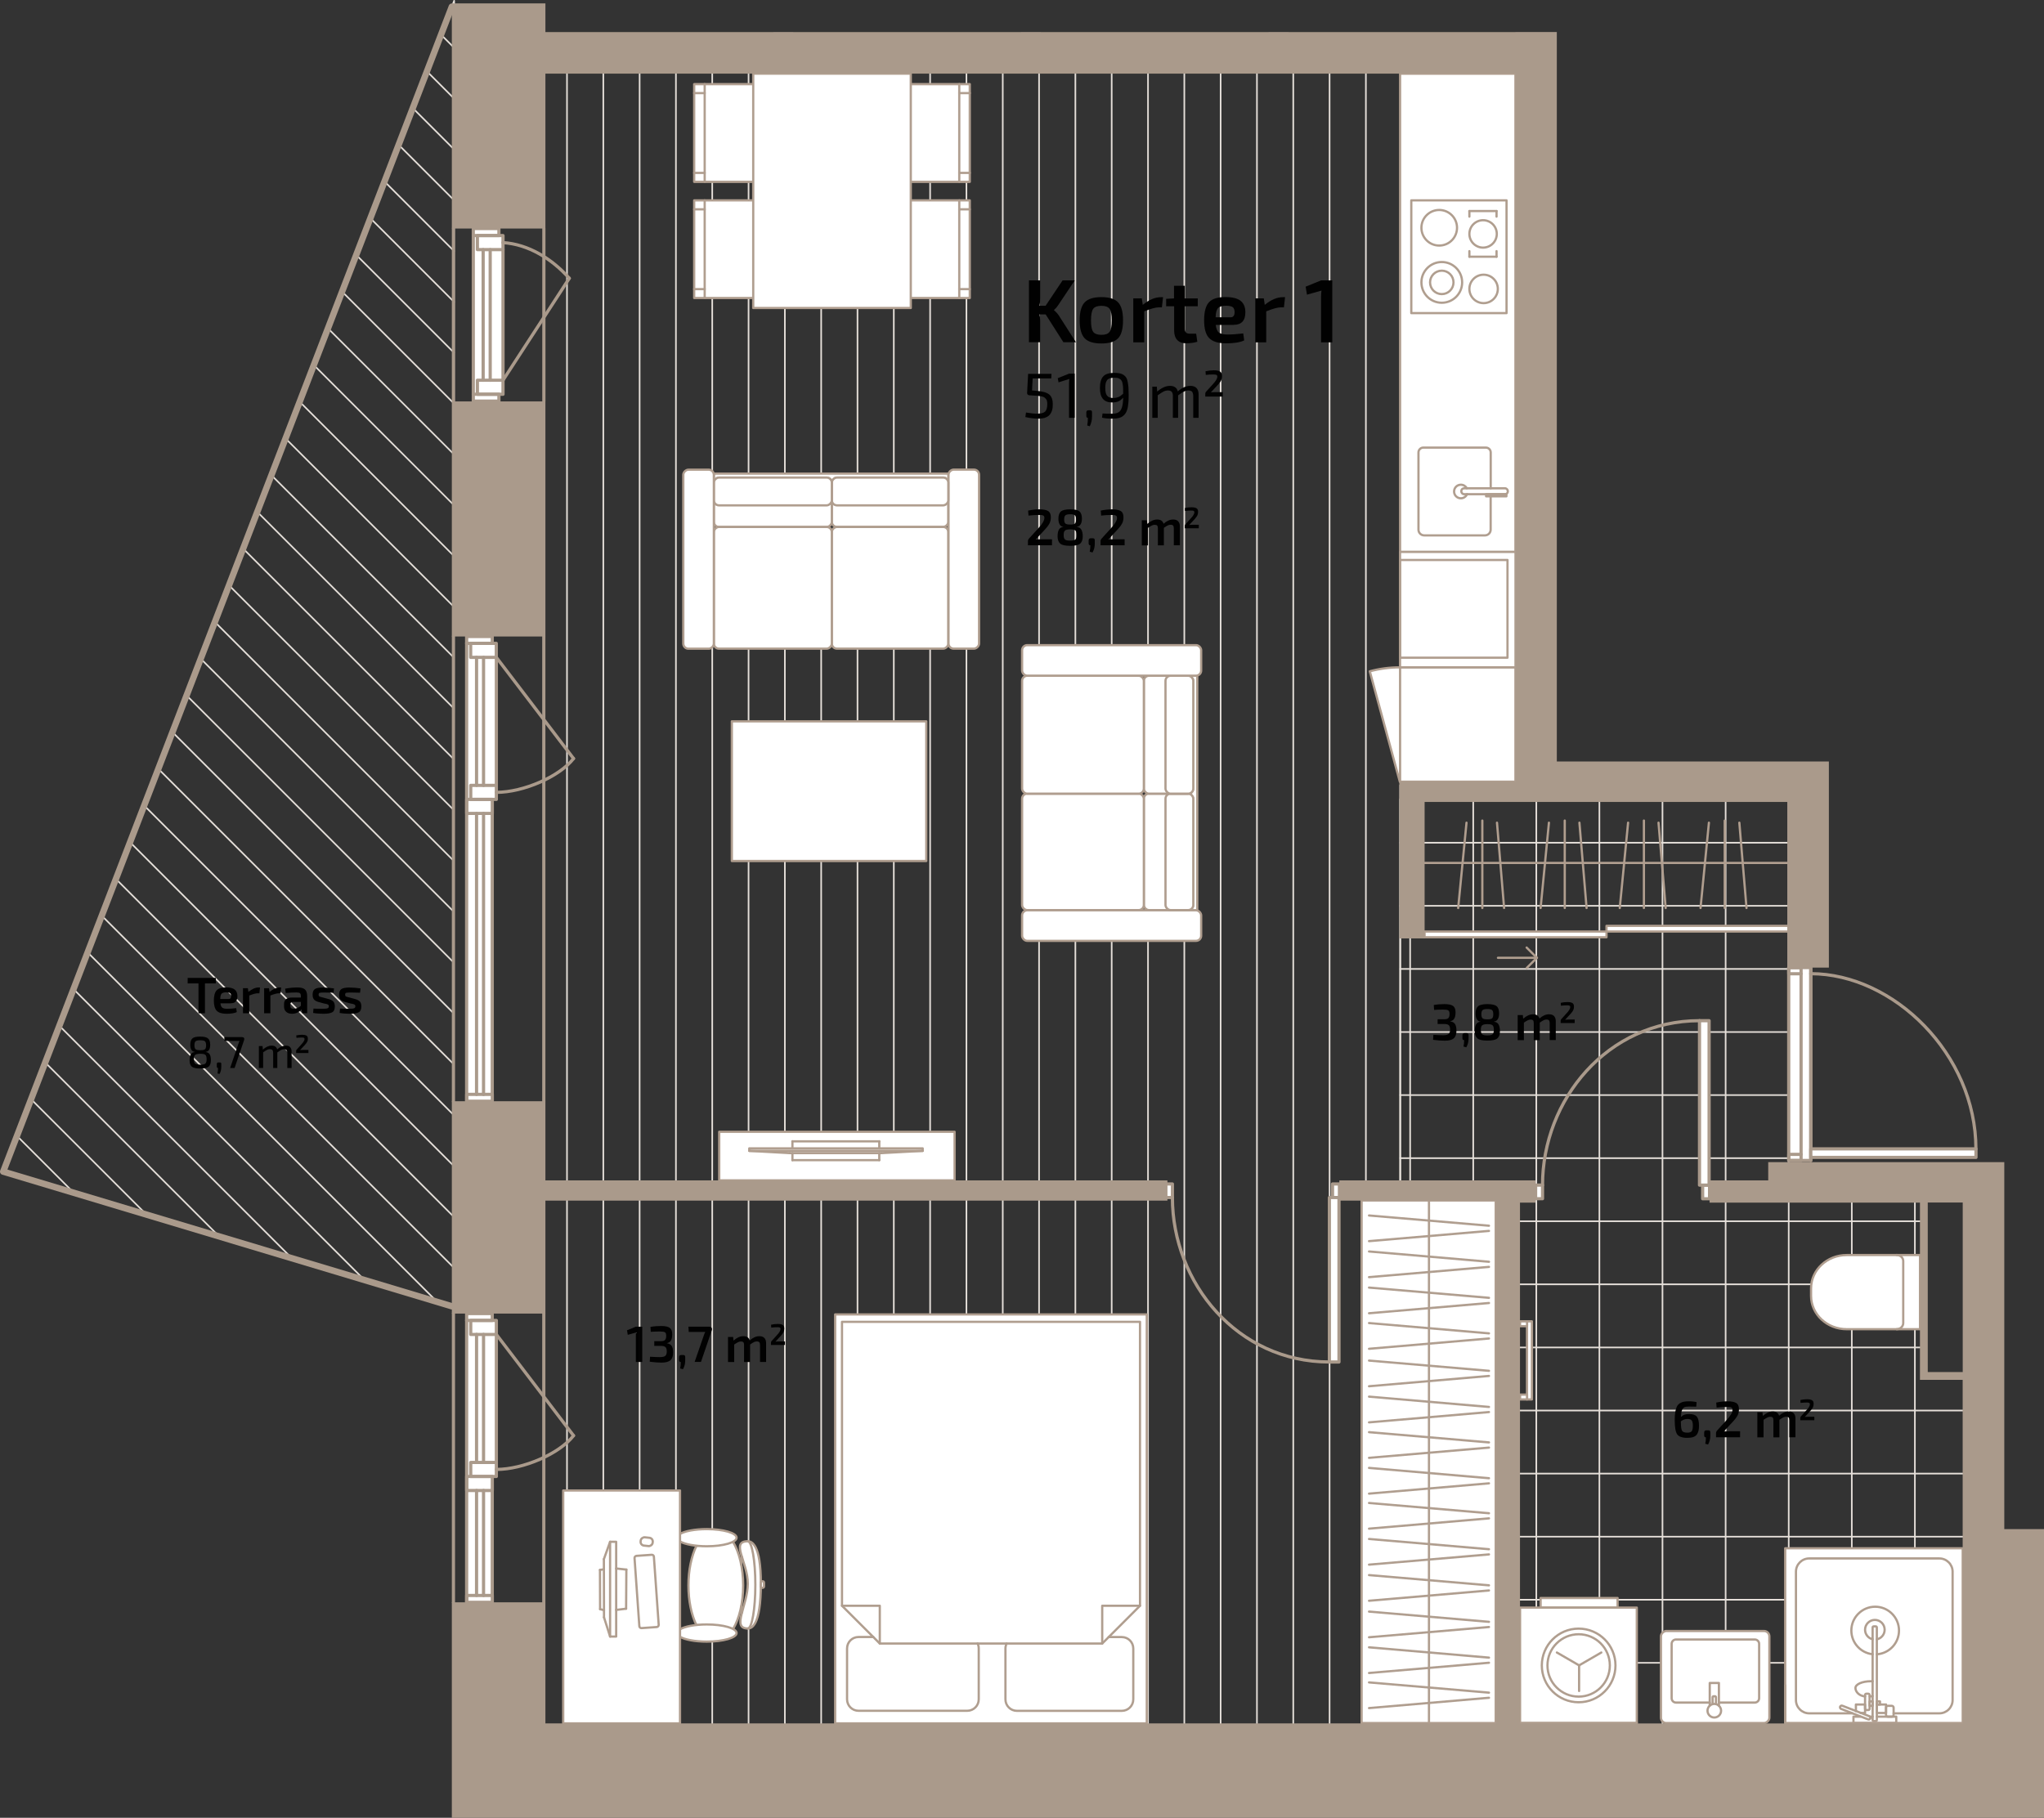 <?xml version="1.0" encoding="UTF-8"?>
<svg id="Layer_2" data-name="Layer 2" xmlns="http://www.w3.org/2000/svg" viewBox="0 0 319.15 283.88">
  <rect x="0" y="0" width="319.15" height="283.88" fill="#333333" stroke="none"/>
  <defs>
    <style>
      .cls-1, .cls-2, .cls-3, .cls-4, .cls-5 {
        fill: none;
      }

      .cls-1, .cls-3, .cls-6, .cls-4, .cls-5, .cls-7 {
        stroke-linecap: round;
        stroke-linejoin: round;
      }

      .cls-1, .cls-6, .cls-5 {
        stroke: #aa9a8b;
      }

      .cls-2, .cls-8, .cls-9, .cls-10, .cls-11 {
        stroke-width: 0px;
      }

      .cls-3, .cls-7 {
        stroke: #b09e8f;
        stroke-width: .35px;
      }

      .cls-6, .cls-5 {
        stroke-width: .5px;
      }

      .cls-6, .cls-10, .cls-7 {
        fill: #fff;
      }

      .cls-4 {
        stroke: #e5dfd9;
        stroke-width: .25px;
      }

      .cls-8 {
        opacity: .99;
      }

      .cls-8, .cls-11 {
        fill: #010101;
      }

      .cls-12 {
        opacity: .99;
      }

      .cls-9 {
        fill: #aa9a8b;
      }
    </style>
  </defs>
  <g id="_1_1" data-name="1_1">
    <g id="_Layer_" data-name="&amp;lt;Layer&amp;gt;">
      <g>
        <polygon class="cls-4" points="70.91 .12 70.91 7.46 70.9 15.4 70.9 23.33 70.89 31.26 70.89 47.15 70.88 55.07 70.88 70.95 70.87 78.89 70.87 86.82 70.86 94.75 70.86 110.64 70.85 118.56 70.85 126.5 70.84 134.43 70.84 150.31 70.83 158.24 70.83 166.18 70.82 174.11 70.82 189.99 70.81 197.92 70.81 204.07 68.25 203.3 56.91 199.91 45.56 196.49 34.22 193.09 22.87 189.68 11.53 186.28 .5 182.97 2.65 177.41 4.85 171.66 7.06 165.93 11.48 154.47 13.68 148.73 18.1 137.27 20.31 131.54 22.51 125.8 24.72 120.07 26.93 114.34 29.14 108.61 31.34 102.88 33.55 97.15 35.76 91.41 37.97 85.68 40.17 79.94 42.38 74.21 44.59 68.48 46.8 62.75 49 57.01 51.21 51.28 53.42 45.55 55.62 39.81 57.83 34.08 60.04 28.35 62.25 22.62 64.45 16.89 66.66 11.16 68.87 5.42 70.91 .12"/>
        <line class="cls-4" x1="11.53" y1="186.28" x2="2.65" y2="177.4"/>
        <line class="cls-4" x1="22.87" y1="189.68" x2="4.85" y2="171.66"/>
        <line class="cls-4" x1="34.22" y1="193.09" x2="7.06" y2="165.93"/>
        <line class="cls-4" x1="45.56" y1="196.49" x2="9.27" y2="160.2"/>
        <line class="cls-4" x1="56.91" y1="199.9" x2="11.48" y2="154.47"/>
        <line class="cls-4" x1="68.25" y1="203.3" x2="13.68" y2="148.73"/>
        <line class="cls-4" x1="70.81" y1="197.92" x2="15.89" y2="143"/>
        <line class="cls-4" x1="70.82" y1="189.99" x2="18.1" y2="137.27"/>
        <line class="cls-4" x1="70.82" y1="182.05" x2="20.31" y2="131.54"/>
        <line class="cls-4" x1="70.82" y1="174.11" x2="22.51" y2="125.8"/>
        <line class="cls-4" x1="70.83" y1="166.18" x2="24.72" y2="120.07"/>
        <line class="cls-4" x1="70.83" y1="158.24" x2="26.93" y2="114.34"/>
        <line class="cls-4" x1="70.84" y1="150.31" x2="29.14" y2="108.61"/>
        <line class="cls-4" x1="70.84" y1="142.37" x2="31.34" y2="102.87"/>
        <line class="cls-4" x1="70.84" y1="134.43" x2="33.55" y2="97.14"/>
        <line class="cls-4" x1="70.85" y1="126.5" x2="35.76" y2="91.41"/>
        <line class="cls-4" x1="70.85" y1="118.56" x2="37.97" y2="85.68"/>
        <line class="cls-4" x1="70.86" y1="110.63" x2="40.17" y2="79.94"/>
        <line class="cls-4" x1="70.86" y1="102.69" x2="42.38" y2="74.21"/>
        <line class="cls-4" x1="70.86" y1="94.75" x2="44.59" y2="68.48"/>
        <line class="cls-4" x1="70.87" y1="86.82" x2="46.8" y2="62.75"/>
        <line class="cls-4" x1="70.87" y1="78.88" x2="49" y2="57.01"/>
        <line class="cls-4" x1="70.88" y1="70.95" x2="51.21" y2="51.28"/>
        <line class="cls-4" x1="70.88" y1="63.01" x2="53.42" y2="45.55"/>
        <line class="cls-4" x1="70.88" y1="55.07" x2="55.62" y2="39.81"/>
        <line class="cls-4" x1="70.89" y1="47.14" x2="57.83" y2="34.08"/>
        <line class="cls-4" x1="70.89" y1="39.2" x2="60.04" y2="28.35"/>
        <line class="cls-4" x1="70.89" y1="31.26" x2="62.25" y2="22.62"/>
        <line class="cls-4" x1="70.9" y1="23.33" x2="64.45" y2="16.88"/>
        <line class="cls-4" x1="70.9" y1="15.39" x2="66.66" y2="11.15"/>
        <line class="cls-4" x1="70.91" y1="7.46" x2="68.87" y2="5.42"/>
      </g>
    </g>
    <g id="_Layer_-2" data-name="&amp;lt;Layer&amp;gt;">
      <g>
        <polygon class="cls-4" points="300.39 187.02 300.39 214.87 307.02 214.87 307.02 269.96 236.68 269.96 236.68 185.27 218.63 185.27 218.63 124.81 279.3 124.81 279.3 187.02 300.39 187.02"/>
        <line class="cls-4" x1="220.18" y1="124.81" x2="220.18" y2="185.27"/>
        <line class="cls-4" x1="230.03" y1="124.81" x2="230.03" y2="185.27"/>
        <line class="cls-4" x1="239.88" y1="124.81" x2="239.88" y2="269.96"/>
        <line class="cls-4" x1="249.73" y1="124.81" x2="249.73" y2="269.96"/>
        <line class="cls-4" x1="259.58" y1="124.81" x2="259.58" y2="269.96"/>
        <line class="cls-4" x1="269.44" y1="124.81" x2="269.44" y2="269.96"/>
        <polyline class="cls-4" points="279.29 124.81 279.29 131.61 279.29 141.46 279.29 151.32 279.29 161.17 279.29 171.02 279.29 180.87 279.29 269.96"/>
        <line class="cls-4" x1="289.14" y1="187.02" x2="289.14" y2="269.96"/>
        <line class="cls-4" x1="298.99" y1="187.02" x2="298.99" y2="269.96"/>
        <line class="cls-4" x1="279.3" y1="131.61" x2="218.63" y2="131.61"/>
        <line class="cls-4" x1="279.3" y1="141.46" x2="218.63" y2="141.46"/>
        <line class="cls-4" x1="279.3" y1="151.32" x2="218.63" y2="151.32"/>
        <line class="cls-4" x1="279.3" y1="161.17" x2="218.63" y2="161.17"/>
        <line class="cls-4" x1="279.3" y1="171.02" x2="218.63" y2="171.02"/>
        <line class="cls-4" x1="279.3" y1="180.87" x2="218.63" y2="180.87"/>
        <line class="cls-4" x1="300.39" y1="190.72" x2="236.68" y2="190.72"/>
        <line class="cls-4" x1="300.39" y1="200.57" x2="236.68" y2="200.57"/>
        <line class="cls-4" x1="300.39" y1="210.43" x2="236.68" y2="210.43"/>
        <line class="cls-4" x1="307.02" y1="220.28" x2="236.68" y2="220.28"/>
        <line class="cls-4" x1="307.02" y1="230.13" x2="236.68" y2="230.13"/>
        <line class="cls-4" x1="307.02" y1="239.98" x2="236.68" y2="239.98"/>
        <line class="cls-4" x1="307.02" y1="249.83" x2="236.68" y2="249.83"/>
        <line class="cls-4" x1="307.02" y1="259.68" x2="236.68" y2="259.68"/>
        <line class="cls-4" x1="307.02" y1="269.53" x2="236.68" y2="269.53"/>
      </g>
    </g>
    <g id="_Layer_-3" data-name="&amp;lt;Layer&amp;gt;">
      <g>
        <polygon class="cls-4" points="218.97 88.95 218.97 108.22 237.04 108.22 237.04 122.62 218.63 122.62 218.63 187.02 234.02 187.02 234.02 269.96 84.92 269.96 84.92 11.14 237.04 11.14 237.04 88.95 218.97 88.95"/>
        <line class="cls-4" x1="88.53" y1="269.96" x2="88.53" y2="11.13"/>
        <line class="cls-4" x1="94.2" y1="269.96" x2="94.2" y2="11.13"/>
        <line class="cls-4" x1="99.87" y1="269.96" x2="99.87" y2="11.13"/>
        <line class="cls-4" x1="105.54" y1="269.96" x2="105.54" y2="11.13"/>
        <line class="cls-4" x1="111.21" y1="269.96" x2="111.21" y2="11.13"/>
        <line class="cls-4" x1="116.88" y1="269.96" x2="116.88" y2="11.13"/>
        <line class="cls-4" x1="122.55" y1="269.96" x2="122.55" y2="11.13"/>
        <line class="cls-4" x1="128.22" y1="269.96" x2="128.22" y2="11.13"/>
        <line class="cls-4" x1="133.89" y1="269.96" x2="133.89" y2="11.13"/>
        <line class="cls-4" x1="139.56" y1="269.96" x2="139.56" y2="11.13"/>
        <line class="cls-4" x1="145.23" y1="269.96" x2="145.23" y2="11.13"/>
        <line class="cls-4" x1="150.9" y1="269.96" x2="150.9" y2="11.13"/>
        <line class="cls-4" x1="156.57" y1="269.96" x2="156.57" y2="11.13"/>
        <line class="cls-4" x1="162.24" y1="269.96" x2="162.24" y2="11.13"/>
        <line class="cls-4" x1="167.91" y1="269.96" x2="167.91" y2="11.13"/>
        <line class="cls-4" x1="173.58" y1="269.96" x2="173.58" y2="11.13"/>
        <line class="cls-4" x1="179.25" y1="269.96" x2="179.25" y2="11.13"/>
        <line class="cls-4" x1="184.92" y1="269.96" x2="184.92" y2="11.13"/>
        <line class="cls-4" x1="190.59" y1="269.96" x2="190.59" y2="11.13"/>
        <line class="cls-4" x1="196.26" y1="269.96" x2="196.26" y2="11.13"/>
        <line class="cls-4" x1="201.93" y1="269.96" x2="201.93" y2="11.13"/>
        <line class="cls-4" x1="207.6" y1="269.96" x2="207.6" y2="11.13"/>
        <line class="cls-4" x1="213.27" y1="269.96" x2="213.27" y2="11.13"/>
        <line class="cls-4" x1="218.94" y1="269.96" x2="218.94" y2="187.02"/>
        <line class="cls-4" x1="218.94" y1="122.62" x2="218.94" y2="11.13"/>
        <line class="cls-4" x1="224.61" y1="122.62" x2="224.61" y2="108.22"/>
        <line class="cls-4" x1="224.61" y1="269.96" x2="224.61" y2="187.02"/>
        <line class="cls-4" x1="224.61" y1="88.95" x2="224.61" y2="11.13"/>
        <line class="cls-4" x1="230.28" y1="122.62" x2="230.28" y2="108.22"/>
        <line class="cls-4" x1="230.28" y1="269.96" x2="230.28" y2="187.02"/>
        <line class="cls-4" x1="230.28" y1="88.95" x2="230.28" y2="11.13"/>
        <line class="cls-4" x1="235.95" y1="122.62" x2="235.95" y2="108.22"/>
        <line class="cls-4" x1="235.95" y1="88.95" x2="235.95" y2="11.13"/>
      </g>
    </g>
    <g id="_Layer_-4" data-name="&amp;lt;Layer&amp;gt;">
      <g>
        <rect class="cls-7" x="212.61" y="187.48" width="20.94" height="81.61" transform="translate(446.15 456.57) rotate(180)"/>
        <line class="cls-3" x1="232.49" y1="226.07" x2="213.76" y2="227.67"/>
        <line class="cls-3" x1="232.49" y1="225.26" x2="213.76" y2="223.66"/>
        <line class="cls-3" x1="232.49" y1="220.52" x2="213.76" y2="222.13"/>
        <line class="cls-3" x1="232.49" y1="219.72" x2="213.76" y2="218.11"/>
        <line class="cls-3" x1="232.49" y1="214.88" x2="213.76" y2="216.49"/>
        <line class="cls-3" x1="232.49" y1="214.08" x2="213.76" y2="212.48"/>
        <line class="cls-3" x1="232.49" y1="231.65" x2="213.76" y2="233.26"/>
        <line class="cls-3" x1="232.49" y1="230.85" x2="213.76" y2="229.24"/>
        <line class="cls-3" x1="232.49" y1="209.03" x2="213.76" y2="210.64"/>
        <line class="cls-3" x1="232.49" y1="208.23" x2="213.76" y2="206.62"/>
        <line class="cls-3" x1="232.49" y1="203.49" x2="213.76" y2="205.09"/>
        <line class="cls-3" x1="232.49" y1="202.68" x2="213.76" y2="201.08"/>
        <line class="cls-3" x1="232.49" y1="197.85" x2="213.76" y2="199.45"/>
        <line class="cls-3" x1="232.49" y1="197.05" x2="213.76" y2="195.44"/>
        <line class="cls-3" x1="232.49" y1="192.23" x2="213.76" y2="193.83"/>
        <line class="cls-3" x1="232.49" y1="191.42" x2="213.76" y2="189.82"/>
        <line class="cls-3" x1="232.49" y1="248.38" x2="213.76" y2="249.99"/>
        <line class="cls-3" x1="232.49" y1="247.58" x2="213.76" y2="245.98"/>
        <line class="cls-3" x1="232.49" y1="242.75" x2="213.76" y2="244.35"/>
        <line class="cls-3" x1="232.49" y1="241.94" x2="213.76" y2="240.34"/>
        <line class="cls-3" x1="232.49" y1="237.12" x2="213.76" y2="238.73"/>
        <line class="cls-3" x1="232.49" y1="236.32" x2="213.76" y2="234.72"/>
        <line class="cls-3" x1="232.49" y1="254.09" x2="213.76" y2="255.69"/>
        <line class="cls-3" x1="232.49" y1="253.28" x2="213.76" y2="251.68"/>
        <line class="cls-3" x1="232.49" y1="259.67" x2="213.76" y2="261.27"/>
        <line class="cls-3" x1="232.49" y1="258.87" x2="213.76" y2="257.26"/>
        <line class="cls-3" x1="232.49" y1="265.14" x2="213.76" y2="266.75"/>
        <line class="cls-3" x1="232.49" y1="264.34" x2="213.76" y2="262.74"/>
        <line class="cls-3" x1="223.12" y1="269.09" x2="223.12" y2="187.48"/>
      </g>
      <rect class="cls-7" x="112.29" y="176.75" width="36.75" height="7.59" transform="translate(261.34 361.09) rotate(180)"/>
      <g>
        <rect class="cls-3" x="130.33" y="166" width=".39" height="27.08" transform="translate(310.07 49.01) rotate(90)"/>
        <line class="cls-3" x1="123.31" y1="180.08" x2="137.6" y2="180.08"/>
        <line class="cls-3" x1="144.07" y1="179.73" x2="137.6" y2="180.08"/>
        <line class="cls-3" x1="123.31" y1="180.08" x2="116.99" y2="179.73"/>
        <line class="cls-3" x1="137.29" y1="181.18" x2="123.73" y2="181.18"/>
        <line class="cls-3" x1="137.29" y1="178.24" x2="123.73" y2="178.24"/>
        <line class="cls-3" x1="137.29" y1="181.18" x2="137.29" y2="180.08"/>
        <line class="cls-3" x1="137.29" y1="179.34" x2="137.29" y2="178.24"/>
        <line class="cls-3" x1="123.73" y1="181.18" x2="123.73" y2="180.08"/>
        <line class="cls-3" x1="123.73" y1="179.34" x2="123.73" y2="178.24"/>
      </g>
      <g>
        <g>
          <path class="cls-7" d="m114.47,254.39c.96-1.61,1.57-4.05,1.57-6.79s-.62-5.22-1.59-6.82l-5.71.63c-.77,1.59-1.25,3.78-1.25,6.2,0,2.4.47,4.58,1.24,6.17l5.75.62Z"/>
          <path class="cls-7" d="m106.17,255.61c.75.45,2.35.76,4.19.76,2.57,0,4.65-.6,4.65-1.34s-2.08-1.34-4.65-1.34c-1.85,0-3.44.31-4.19.76"/>
          <path class="cls-7" d="m106.17,240.72c.75.45,2.35.76,4.19.76,2.57,0,4.65-.6,4.65-1.34s-2.08-1.34-4.65-1.34c-1.85,0-3.44.31-4.19.76"/>
          <path class="cls-7" d="m116.76,240.7c.56,0,2.04.37,2.04,6.62,0,6.67-1.48,7-2.04,7-2.6,0,0-3.62,0-7s-2.76-6.62,0-6.62Z"/>
          <rect class="cls-7" x="118.54" y="247.21" width="1.01" height=".49" rx=".19" ry=".19" transform="translate(-128.41 366.5) rotate(-90)"/>
          <path class="cls-3" d="m116.76,240.7c.65,0,1.18,3.05,1.18,6.81,0,3.76-.53,6.81-1.18,6.81"/>
          <path class="cls-3" d="m115.72,244.28c.04-.39.08-.77.13-1.11"/>
          <path class="cls-3" d="m115.85,251.83c-.04-.29-.08-.61-.11-.94"/>
        </g>
        <rect class="cls-7" x="78.87" y="241.84" width="36.37" height="18.24" transform="translate(-153.9 348.01) rotate(-90)"/>
        <g>
          <rect class="cls-3" x="88.33" y="247.7" width="14.8" height=".95" transform="translate(-152.44 343.91) rotate(-90)"/>
          <line class="cls-3" x1="94.31" y1="252.58" x2="95.26" y2="255.58"/>
          <line class="cls-3" x1="94.29" y1="243.49" x2="95.26" y2="240.78"/>
          <line class="cls-3" x1="94.31" y1="252.58" x2="94.29" y2="243.49"/>
          <line class="cls-3" x1="94.31" y1="251.46" x2="93.7" y2="251.3"/>
          <line class="cls-3" x1="94.29" y1="245.08" x2="93.68" y2="245.17"/>
          <line class="cls-3" x1="93.7" y1="251.3" x2="93.68" y2="245.17"/>
          <line class="cls-3" x1="96.21" y1="251.42" x2="97.76" y2="251.23"/>
          <line class="cls-3" x1="96.21" y1="244.95" x2="97.8" y2="245.12"/>
          <line class="cls-3" x1="97.76" y1="251.23" x2="97.8" y2="245.12"/>
        </g>
        <rect class="cls-3" x="95.33" y="247.03" width="11.31" height="3.03" rx=".32" ry=".32" transform="translate(-139.85 366.78) rotate(-94.04)"/>
        <rect class="cls-3" x="100.33" y="239.83" width="1.3" height="1.89" rx=".58" ry=".58" transform="translate(-149.3 315.15) rotate(-83.8)"/>
      </g>
      <g>
        <rect class="cls-7" x="278.95" y="241.59" width="27.29" height="27.72" transform="translate(548.05 -37.16) rotate(90)"/>
        <g>
          <path class="cls-3" d="m293.06,258.35c1.93-.14,3.45-1.75,3.45-3.71,0-2.05-1.67-3.72-3.72-3.72-2.05,0-3.72,1.67-3.72,3.72,0,1.92,1.46,3.5,3.32,3.7"/>
          <path class="cls-3" d="m293.05,256.01c.7-.14,1.22-.76,1.22-1.5,0-.85-.69-1.53-1.53-1.53s-1.53.69-1.53,1.53c0,.72.5,1.33,1.18,1.49"/>
          <path class="cls-3" d="m291.94,264.94c.15-.01.3-.04.44-.07"/>
          <path class="cls-3" d="m292.39,262.56c-.1,0-.19,0-.29,0-1.32,0-2.39.47-2.39,1.05,0,.52.46,1.2,1.51,1.33"/>
          <rect class="cls-3" x="291.21" y="264.51" width=".71" height="2.54" rx=".19" ry=".19"/>
          <polyline class="cls-3" points="290.51 267.51 291.21 267.51 291.21 266.19 289.78 266.19 289.78 267.23"/>
          <rect class="cls-3" x="293.06" y="266.19" width="1.43" height="1.32"/>
          <path class="cls-3" d="m292.88,253.99h-.32c-.1,0-.17.08-.17.17v1.83s0,12.62,0,12.62c0,.1.08.17.17.17h.32c.1,0,.17-.08.17-.17v-12.61s0-1.84,0-1.84c0-.1-.08-.17-.17-.17Z"/>
          <rect class="cls-3" x="291.92" y="265.71" width=".47" height=".69"/>
          <rect class="cls-3" x="293.06" y="265.71" width=".48" height=".48"/>
          <rect class="cls-3" x="287.12" y="267.19" width="5.05" height=".53" rx=".26" ry=".26" transform="translate(116.47 -86.71) rotate(21.22)"/>
          <line class="cls-3" x1="292.39" y1="268.09" x2="291.94" y2="268.09"/>
          <polyline class="cls-3" points="290.5 268.09 289.4 268.09 289.4 269.09 296.08 269.09 296.08 268.09 293.06 268.09"/>
          <rect class="cls-3" x="294.48" y="266.4" width="1.19" height="1.69" rx=".27" ry=".27"/>
        </g>
        <path class="cls-3" d="m295.67,267.57h7.14c1.14,0,2.07-.93,2.07-2.07v-20.05c0-1.14-.93-2.07-2.07-2.07h-20.32c-1.14,0-2.07.93-2.07,2.07v20.05c0,1.14.93,2.07,2.07,2.07h6.7"/>
        <line class="cls-3" x1="278.74" y1="269.09" x2="278.74" y2="263.2"/>
      </g>
      <g>
        <rect class="cls-7" x="130.4" y="205.27" width="48.66" height="63.87"/>
        <polygon class="cls-3" points="178 250.77 178 206.43 131.47 206.43 131.47 250.77 137.37 256.67 172.1 256.67 178 250.77"/>
        <polyline class="cls-3" points="137.37 256.67 137.37 250.77 131.47 250.77"/>
        <polyline class="cls-3" points="178 250.77 172.1 250.77 172.1 256.67"/>
        <path class="cls-3" d="m157.17,256.67c-.11.24-.18.5-.18.78v7.94c0,.99.8,1.79,1.79,1.79h16.38c.99,0,1.79-.8,1.79-1.79v-7.94c0-.99-.8-1.79-1.79-1.79h-2.05"/>
        <path class="cls-3" d="m136.36,255.65h-2.31c-.99,0-1.79.8-1.79,1.79v7.94c0,.99.8,1.79,1.79,1.79h16.98c.99,0,1.79-.8,1.79-1.79v-7.94c0-.28-.06-.54-.18-.78"/>
      </g>
      <rect class="cls-7" x="190.27" y="39.84" width="74.68" height="18.01" transform="translate(178.77 276.46) rotate(-90)"/>
      <g>
        <rect class="cls-3" x="220.36" y="31.29" width="14.87" height="17.61"/>
        <line class="cls-3" x1="229.43" y1="32.96" x2="233.67" y2="32.96"/>
        <line class="cls-3" x1="233.67" y1="33.83" x2="233.67" y2="32.96"/>
        <line class="cls-3" x1="229.43" y1="33.83" x2="229.43" y2="32.96"/>
        <line class="cls-3" x1="233.67" y1="40.09" x2="229.43" y2="40.09"/>
        <line class="cls-3" x1="229.43" y1="39.22" x2="229.43" y2="40.09"/>
        <line class="cls-3" x1="233.67" y1="39.22" x2="233.67" y2="40.09"/>
        <circle class="cls-3" cx="224.72" cy="35.57" r="2.78"/>
        <circle class="cls-3" cx="231.57" cy="36.53" r="2.14"/>
        <circle class="cls-3" cx="225.12" cy="44.1" r="3.18"/>
        <circle class="cls-3" cx="225.12" cy="44.1" r="1.83"/>
        <circle class="cls-3" cx="231.65" cy="45.12" r="2.22"/>
      </g>
      <g>
        <path class="cls-3" d="m229.07,77.17c-.16.38-.54.65-.97.65-.58,0-1.06-.47-1.06-1.06s.47-1.06,1.06-1.06c.4,0,.75.22.93.55"/>
        <rect class="cls-3" x="228.17" y="76.26" width="7.26" height=".92" rx=".43" ry=".43"/>
        <rect class="cls-3" x="232.04" y="77.17" width="3.17" height=".34"/>
        <path class="cls-3" d="m232.76,76.26v-5.6c0-.42-.34-.76-.76-.76h-9.76c-.42,0-.76.34-.76.76v12.06c0,.49.4.89.89.89h9.49c.49,0,.89-.4.89-.89v-5.2"/>
      </g>
      <g>
        <path class="cls-7" d="m218.57,122.08l-4.69-17.24c1.5-.41,3.07-.62,4.69-.62"/>
        <rect class="cls-7" x="218.61" y="104.21" width="18.01" height="17.86"/>
      </g>
      <g>
        <rect class="cls-7" x="128.38" y="57.04" width="2.79" height="36.63" transform="translate(205.13 -54.42) rotate(90)"/>
        <rect class="cls-7" x="135.12" y="69.34" width="7.71" height="18.19" rx=".8" ry=".8" transform="translate(217.41 -60.54) rotate(90)"/>
        <rect class="cls-7" x="129.47" y="82.7" width="19.01" height="18.19" rx=".8" ry=".8" transform="translate(230.77 -47.18) rotate(90)"/>
        <rect class="cls-7" x="136.5" y="84.93" width="27.96" height="4.77" rx=".8" ry=".8" transform="translate(237.8 -63.16) rotate(90)"/>
        <rect class="cls-7" x="136.8" y="67.66" width="4.34" height="18.19" rx=".8" ry=".8" transform="translate(215.73 -62.22) rotate(90)"/>
        <rect class="cls-7" x="116.82" y="69.23" width="7.71" height="18.42" rx=".8" ry=".8" transform="translate(199.11 -42.23) rotate(90)"/>
        <rect class="cls-7" x="111.17" y="82.58" width="19.01" height="18.42" rx=".8" ry=".8" transform="translate(212.46 -28.88) rotate(90)"/>
        <rect class="cls-7" x="118.5" y="67.54" width="4.34" height="18.42" rx=".8" ry=".8" transform="translate(197.42 -43.92) rotate(90)"/>
        <rect class="cls-7" x="95.1" y="84.93" width="27.96" height="4.77" rx=".8" ry=".8" transform="translate(196.39 -21.75) rotate(90)"/>
      </g>
      <g>
        <rect class="cls-7" x="184.14" y="105.52" width="2.79" height="36.63" transform="translate(371.08 247.68) rotate(-180)"/>
        <rect class="cls-7" x="178.61" y="123.94" width="7.71" height="18.19" rx=".8" ry=".8" transform="translate(364.92 266.07) rotate(180)"/>
        <rect class="cls-7" x="159.6" y="123.94" width="19.01" height="18.19" rx=".8" ry=".8" transform="translate(338.2 266.07) rotate(180)"/>
        <rect class="cls-7" x="159.6" y="142.15" width="27.96" height="4.77" rx=".8" ry=".8" transform="translate(347.15 289.08) rotate(180)"/>
        <rect class="cls-7" x="181.97" y="123.94" width="4.34" height="18.19" rx=".8" ry=".8" transform="translate(368.29 266.07) rotate(180)"/>
        <rect class="cls-7" x="178.61" y="105.52" width="7.71" height="18.42" rx=".8" ry=".8" transform="translate(364.92 229.47) rotate(180)"/>
        <rect class="cls-7" x="159.6" y="105.52" width="19.01" height="18.42" rx=".8" ry=".8" transform="translate(338.2 229.47) rotate(180)"/>
        <rect class="cls-7" x="181.97" y="105.52" width="4.34" height="18.42" rx=".8" ry=".8" transform="translate(368.29 229.47) rotate(180)"/>
        <rect class="cls-7" x="159.6" y="100.75" width="27.96" height="4.77" rx=".8" ry=".8" transform="translate(347.15 206.27) rotate(180)"/>
      </g>
      <g>
        <polyline class="cls-7" points="117.57 13.14 108.39 13.14 108.39 28.4 117.61 28.4"/>
        <line class="cls-3" x1="110.03" y1="28.4" x2="110.03" y2="13.14"/>
        <line class="cls-3" x1="108.39" y1="14.54" x2="110.03" y2="14.54"/>
        <line class="cls-3" x1="108.39" y1="27" x2="110.03" y2="27"/>
      </g>
      <g>
        <polyline class="cls-7" points="117.57 31.29 108.39 31.29 108.39 46.54 117.61 46.54"/>
        <line class="cls-3" x1="110.03" y1="46.54" x2="110.03" y2="31.29"/>
        <line class="cls-3" x1="108.39" y1="32.69" x2="110.03" y2="32.69"/>
        <line class="cls-3" x1="108.39" y1="45.15" x2="110.03" y2="45.15"/>
      </g>
      <g>
        <polyline class="cls-7" points="142.25 13.14 151.42 13.14 151.42 28.4 142.21 28.4"/>
        <line class="cls-3" x1="149.78" y1="28.4" x2="149.78" y2="13.14"/>
        <line class="cls-3" x1="151.42" y1="14.54" x2="149.78" y2="14.54"/>
        <line class="cls-3" x1="151.42" y1="27" x2="149.78" y2="27"/>
      </g>
      <g>
        <polyline class="cls-7" points="142.25 31.29 151.42 31.29 151.42 46.54 142.21 46.54"/>
        <line class="cls-3" x1="149.78" y1="46.54" x2="149.78" y2="31.29"/>
        <line class="cls-3" x1="151.42" y1="32.69" x2="149.78" y2="32.69"/>
        <line class="cls-3" x1="151.42" y1="45.15" x2="149.78" y2="45.15"/>
      </g>
      <rect class="cls-7" x="117.61" y="11.5" width="24.6" height="36.6"/>
      <rect class="cls-7" x="118.55" y="108.38" width="21.81" height="30.36" transform="translate(5.89 253.01) rotate(-90)"/>
      <rect class="cls-7" x="250.85" y="144.6" width="28.41" height=".89" transform="translate(530.1 290.08) rotate(180)"/>
      <rect class="cls-7" x="222.44" y="145.48" width="28.41" height=".89" transform="translate(473.28 291.85) rotate(180)"/>
      <g>
        <line class="cls-3" x1="279.25" y1="134.76" x2="222.44" y2="134.76"/>
        <line class="cls-3" x1="272.7" y1="141.8" x2="271.58" y2="128.48"/>
        <line class="cls-3" x1="269.3" y1="141.8" x2="269.3" y2="128.15"/>
        <line class="cls-3" x1="265.52" y1="141.8" x2="266.83" y2="128.48"/>
        <line class="cls-3" x1="260.08" y1="141.8" x2="258.96" y2="128.48"/>
        <line class="cls-3" x1="256.68" y1="141.8" x2="256.68" y2="128.15"/>
        <line class="cls-3" x1="252.91" y1="141.8" x2="254.21" y2="128.48"/>
        <line class="cls-3" x1="247.73" y1="141.8" x2="246.61" y2="128.48"/>
        <line class="cls-3" x1="244.32" y1="141.8" x2="244.32" y2="128.15"/>
        <line class="cls-3" x1="240.55" y1="141.8" x2="241.85" y2="128.48"/>
        <line class="cls-3" x1="234.85" y1="141.8" x2="233.74" y2="128.48"/>
        <line class="cls-3" x1="231.45" y1="141.8" x2="231.45" y2="128.15"/>
        <line class="cls-3" x1="227.68" y1="141.8" x2="228.98" y2="128.48"/>
      </g>
      <g>
        <polyline class="cls-3" points="238.39 151.16 239.97 149.58 238.37 147.98"/>
        <line class="cls-3" x1="239.97" y1="149.58" x2="233.89" y2="149.58"/>
      </g>
      <g>
        <rect class="cls-7" x="240.55" y="249.56" width="12.02" height="1.5"/>
        <rect class="cls-7" x="237.34" y="251.06" width="18.23" height="18.03"/>
        <line class="cls-3" x1="255.57" y1="269.09" x2="237.54" y2="269.09"/>
        <line class="cls-3" x1="246.56" y1="260.08" x2="246.56" y2="264.08"/>
        <line class="cls-3" x1="246.56" y1="260.08" x2="243.09" y2="258.07"/>
        <line class="cls-3" x1="246.56" y1="260.08" x2="250.03" y2="258.07"/>
        <circle class="cls-3" cx="246.49" cy="260.09" r="4.87"/>
        <circle class="cls-3" cx="246.49" cy="260.09" r="5.75"/>
      </g>
      <g>
        <rect class="cls-7" x="260.62" y="253.43" width="14.38" height="16.93" rx=".84" ry=".84" transform="translate(5.91 529.71) rotate(-90)"/>
        <circle class="cls-3" cx="267.67" cy="267.16" r="1.06"/>
        <polyline class="cls-3" points="268.39 266.37 268.39 262.83 266.96 262.83 266.96 266.37"/>
        <path class="cls-3" d="m267.93,266.13v-1.08c0-.08-.06-.14-.14-.14h-.24c-.08,0-.14.06-.14.14v1.08"/>
        <path class="cls-3" d="m268.39,265.89h5.6c.38,0,.68-.31.68-.68v-8.49c0-.38-.31-.68-.68-.68h-12.3c-.38,0-.68.31-.68.68v8.49c0,.38.31.68.68.68h5.28"/>
      </g>
      <g>
        <path class="cls-7" d="m299.79,196h-11.44c-3.08,0-5.57,2.33-5.57,5.2v1.18c0,2.87,2.49,5.2,5.57,5.2h11.44v-11.59Z"/>
        <path class="cls-3" d="m296.15,207.58c.56,0,1.02-.43,1.02-.95v-9.69c0-.53-.46-.95-1.02-.95"/>
      </g>
      <g>
        <rect class="cls-7" x="232.71" y="212.07" width="12.2" height=".76" transform="translate(451.26 -26.36) rotate(90)"/>
        <rect class="cls-7" x="237.34" y="206.35" width="1.09" height=".76"/>
        <rect class="cls-7" x="237.34" y="217.79" width="1.09" height=".76"/>
      </g>
      <g>
        <rect class="cls-7" x="218.6" y="86.19" width="18.03" height="18.03"/>
        <rect class="cls-3" x="218.6" y="87.45" width="16.78" height="15.26"/>
      </g>
    </g>
    <g id="_Layer_-5" data-name="&amp;lt;Layer&amp;gt;">
      <g>
        <rect class="cls-6" x="279.3" y="151.11" width="3.44" height="30.13" transform="translate(562.03 332.34) rotate(-180)"/>
        <path class="cls-5" d="m308.52,179.42c0-14.79-12.89-27.36-25.79-27.36"/>
        <rect class="cls-5" x="279.3" y="180.28" width="1.92" height=".96"/>
        <rect class="cls-5" x="279.3" y="151.11" width="1.92" height=".96"/>
        <line class="cls-5" x1="281.22" y1="152.07" x2="281.22" y2="180.28"/>
        <line class="cls-5" x1="282.74" y1="181.24" x2="282.74" y2="151.11"/>
        <rect class="cls-6" x="282.74" y="179.42" width="25.79" height="1.33"/>
      </g>
      <g>
        <path class="cls-5" d="m265.36,159.4c-14.38,0-24.51,12.35-24.51,25.68"/>
        <rect class="cls-6" x="265.33" y="185.6" width="2.12" height="1.08" transform="translate(80.25 452.54) rotate(-90)"/>
        <rect class="cls-6" x="239.25" y="185.6" width="2.12" height="1.08" transform="translate(54.17 426.45) rotate(-90)"/>
        <rect class="cls-6" x="253.27" y="171.49" width="25.68" height="1.5" transform="translate(93.87 438.35) rotate(-90)"/>
      </g>
      <g>
        <path class="cls-5" d="m207.57,212.7c-14.38,0-24.51-12.35-24.51-25.68"/>
        <rect class="cls-6" x="207.54" y="185.42" width="2.12" height="1.08" transform="translate(394.56 -22.64) rotate(90)"/>
        <rect class="cls-6" x="181.46" y="185.42" width="2.12" height="1.08" transform="translate(368.48 3.44) rotate(90)"/>
        <rect class="cls-6" x="195.48" y="199.11" width="25.68" height="1.5" transform="translate(408.18 -8.46) rotate(90)"/>
      </g>
      <g>
        <g>
          <rect class="cls-10" x="38.57" y="133.69" width="72.58" height="4" transform="translate(210.55 60.83) rotate(90)"/>
          <rect class="cls-10" x="63.77" y="111.11" width="24.37" height="3.09" transform="translate(188.61 36.7) rotate(90)"/>
          <rect class="cls-5" x="74.33" y="169.45" width="1.07" height="4" transform="translate(-96.58 246.31) rotate(-90)"/>
          <rect class="cls-5" x="73.77" y="123.94" width="2.19" height="4" transform="translate(-51.07 200.8) rotate(-90)"/>
          <rect class="cls-5" x="74.4" y="121.74" width="2.19" height="4" transform="translate(-48.24 199.24) rotate(-90)"/>
          <rect class="cls-5" x="74.4" y="99.56" width="2.19" height="4" transform="translate(-26.07 177.06) rotate(-90)"/>
          <rect class="cls-5" x="74.33" y="97.93" width="1.07" height="4" transform="translate(-25.07 174.8) rotate(-90)"/>
          <line class="cls-5" x1="74.41" y1="170.91" x2="74.41" y2="127.03"/>
          <line class="cls-5" x1="75.5" y1="170.91" x2="75.5" y2="127.03"/>
          <line class="cls-5" x1="76.86" y1="170.91" x2="76.86" y2="127.03"/>
          <line class="cls-5" x1="74.41" y1="122.65" x2="74.41" y2="102.66"/>
          <line class="cls-5" x1="75.5" y1="122.65" x2="75.5" y2="102.66"/>
          <line class="cls-5" x1="77.5" y1="122.65" x2="77.5" y2="102.66"/>
          <line class="cls-5" x1="72.86" y1="171.98" x2="72.86" y2="100.47"/>
        </g>
        <path class="cls-5" d="m89.55,118.46c-2.17,2.82-7.84,5.28-12.05,5.28"/>
        <line class="cls-5" x1="89.55" y1="118.46" x2="77.5" y2="102.66"/>
      </g>
      <line class="cls-5" x1="84.91" y1="171.98" x2="84.91" y2="99.4"/>
      <line class="cls-5" x1="70.8" y1="171.98" x2="70.8" y2="99.4"/>
      <g>
        <g>
          <rect class="cls-10" x="52.32" y="225.68" width="45.09" height="4" transform="translate(302.55 152.82) rotate(90)"/>
          <rect class="cls-10" x="63.77" y="216.85" width="24.37" height="3.09" transform="translate(294.34 142.44) rotate(90)"/>
          <rect class="cls-5" x="74.33" y="247.7" width="1.07" height="4" transform="translate(-174.83 324.56) rotate(-90)"/>
          <rect class="cls-5" x="73.77" y="229.68" width="2.19" height="4" transform="translate(-156.81 306.54) rotate(-90)"/>
          <rect class="cls-5" x="74.4" y="227.48" width="2.19" height="4" transform="translate(-153.98 304.98) rotate(-90)"/>
          <rect class="cls-5" x="74.4" y="205.3" width="2.19" height="4" transform="translate(-131.8 282.8) rotate(-90)"/>
          <rect class="cls-5" x="74.33" y="203.67" width="1.07" height="4" transform="translate(-130.81 280.54) rotate(-90)"/>
          <line class="cls-5" x1="74.41" y1="249.16" x2="74.41" y2="232.77"/>
          <line class="cls-5" x1="75.5" y1="249.16" x2="75.5" y2="232.77"/>
          <line class="cls-5" x1="76.86" y1="249.16" x2="76.86" y2="232.77"/>
          <line class="cls-5" x1="74.41" y1="228.38" x2="74.41" y2="208.4"/>
          <line class="cls-5" x1="75.5" y1="228.38" x2="75.5" y2="208.4"/>
          <line class="cls-5" x1="77.5" y1="228.38" x2="77.5" y2="208.4"/>
          <line class="cls-5" x1="72.86" y1="250.23" x2="72.86" y2="206.21"/>
        </g>
        <path class="cls-5" d="m89.55,224.2c-2.17,2.82-7.84,5.28-12.05,5.28"/>
        <line class="cls-5" x1="89.55" y1="224.2" x2="77.5" y2="208.4"/>
      </g>
      <line class="cls-5" x1="84.91" y1="250.23" x2="84.91" y2="205.14"/>
      <line class="cls-5" x1="70.8" y1="250.23" x2="70.8" y2="205.14"/>
      <g>
        <g>
          <rect class="cls-10" x="62.43" y="47.17" width="26.94" height="4" transform="translate(26.73 125.07) rotate(-90)"/>
          <rect class="cls-10" x="64.6" y="47.64" width="24.78" height="3.09" transform="translate(27.81 126.18) rotate(-90)"/>
          <rect class="cls-5" x="75.35" y="34.25" width="1.1" height="4" transform="translate(112.15 -39.66) rotate(90)"/>
          <rect class="cls-5" x="75.44" y="35.89" width="2.19" height="4" transform="translate(114.43 -38.65) rotate(90)"/>
          <rect class="cls-5" x="75.44" y="58.48" width="2.19" height="4" transform="translate(137.02 -16.06) rotate(90)"/>
          <rect class="cls-5" x="75.37" y="60.11" width="1.07" height="4" transform="translate(138.01 -13.8) rotate(90)"/>
          <line class="cls-5" x1="75.44" y1="38.99" x2="75.44" y2="59.38"/>
          <line class="cls-5" x1="76.54" y1="38.99" x2="76.54" y2="59.38"/>
          <line class="cls-5" x1="78.54" y1="38.99" x2="78.54" y2="59.38"/>
          <line class="cls-5" x1="73.9" y1="36.79" x2="73.9" y2="61.57"/>
        </g>
        <path class="cls-5" d="m88.89,43.46c-2.69-3.03-6.39-5.33-10.36-5.57"/>
        <line class="cls-5" x1="88.89" y1="43.46" x2="78.54" y2="59.38"/>
      </g>
      <line class="cls-5" x1="84.92" y1="35.7" x2="84.92" y2="62.64"/>
      <line class="cls-5" x1="70.8" y1="35.7" x2="70.8" y2="62.64"/>
      <polyline class="cls-1" points="70.55 204 .5 182.97 70.55 1.04"/>
    </g>
    <g id="_Layer_-6" data-name="&amp;lt;Layer&amp;gt;">
      <g>
        <g>
          <path class="cls-8" d="m33.7,153.58h-1.7v4.66h-1.01v-4.66h-1.69v-.86h4.4v.86Z"/>
          <path class="cls-8" d="m36.02,156.69h-1.6c.04.34.13.57.29.68.15.12.41.17.76.17.4,0,.87-.03,1.41-.1l.09.62c-.37.18-.91.26-1.62.26s-1.21-.16-1.51-.47-.45-.85-.45-1.59.15-1.3.44-1.6c.29-.31.78-.46,1.46-.46.62,0,1.08.11,1.36.34.28.23.42.57.42,1.02,0,.75-.35,1.12-1.05,1.12Zm-1.62-.68h1.34c.23,0,.35-.15.35-.46,0-.21-.06-.36-.17-.45-.11-.09-.31-.13-.61-.13-.34,0-.58.07-.71.21-.13.14-.2.41-.21.82Z"/>
          <path class="cls-8" d="m40.6,154.21l-.1.91h-.28c-.28,0-.71.12-1.3.35v2.77h-.98v-3.92h.76l.09.58c.56-.46,1.1-.69,1.62-.69h.19Z"/>
          <path class="cls-8" d="m43.9,154.21l-.1.91h-.28c-.28,0-.71.12-1.3.35v2.77h-.98v-3.92h.76l.09.58c.56-.46,1.1-.69,1.62-.69h.19Z"/>
          <path class="cls-8" d="m44.62,155.09l-.1-.69c.69-.13,1.34-.19,1.96-.19.51,0,.88.1,1.12.3.24.2.36.56.36,1.06v2.66h-.77l-.1-.6c-.41.46-.91.69-1.5.69-.37,0-.67-.1-.9-.3s-.34-.48-.34-.84v-.4c0-.31.1-.56.3-.73s.49-.26.86-.26h1.47v-.24c0-.22-.06-.37-.15-.45-.1-.07-.29-.11-.57-.11-.41,0-.96.03-1.64.08Zm.7,1.82v.15c0,.32.17.48.51.48.39,0,.77-.15,1.15-.46v-.61h-1.25c-.15,0-.26.04-.32.12-.06.08-.09.18-.09.32Z"/>
          <path class="cls-8" d="m50.76,156.76l-1.03-.28c-.34-.1-.58-.23-.72-.41-.14-.18-.2-.42-.2-.74,0-.42.12-.71.36-.87.24-.16.65-.24,1.24-.24.64.01,1.22.06,1.74.14l-.07.67c-.66-.02-1.16-.03-1.5-.03s-.58.02-.68.05c-.1.04-.15.13-.15.28,0,.04,0,.07.01.1l.02.08s.02.04.04.06.04.03.05.04c.01.01.04.02.08.04.04.02.07.03.09.03.02,0,.05.02.11.03.06.02.1.03.13.03l1.06.29c.34.1.58.23.72.39.14.16.22.41.22.74,0,.46-.13.77-.39.92s-.71.24-1.36.24c-.59,0-1.13-.04-1.64-.13l.06-.68c.28.02.72.03,1.34.03.42,0,.7-.02.84-.07.14-.05.21-.15.21-.3,0-.03,0-.06,0-.09,0-.03-.01-.05-.02-.07s-.02-.04-.03-.06c-.01-.02-.03-.03-.06-.05-.03-.02-.05-.03-.06-.04s-.04-.02-.08-.03c-.04-.01-.07-.02-.09-.03-.02,0-.05-.02-.11-.03-.05-.02-.09-.03-.11-.03Z"/>
          <path class="cls-8" d="m54.9,156.76l-1.03-.28c-.34-.1-.58-.23-.72-.41-.14-.18-.2-.42-.2-.74,0-.42.12-.71.36-.87.24-.16.65-.24,1.24-.24.64.01,1.22.06,1.74.14l-.07.67c-.66-.02-1.16-.03-1.5-.03s-.58.02-.68.05c-.1.04-.15.13-.15.28,0,.04,0,.07.01.1l.02.08s.02.04.04.06.04.03.05.04c.01.01.04.02.08.04.04.02.07.03.09.03.02,0,.05.02.11.03.06.02.1.03.13.03l1.06.29c.34.1.58.23.72.39.14.16.22.41.22.74,0,.46-.13.77-.39.92s-.71.24-1.36.24c-.59,0-1.13-.04-1.64-.13l.06-.68c.28.02.72.03,1.34.03.42,0,.7-.02.84-.07.14-.05.21-.15.21-.3,0-.03,0-.06,0-.09,0-.03-.01-.05-.02-.07s-.02-.04-.03-.06c-.01-.02-.03-.03-.06-.05-.03-.02-.05-.03-.06-.04s-.04-.02-.08-.03c-.04-.01-.07-.02-.09-.03-.02,0-.05-.02-.11-.03-.05-.02-.09-.03-.11-.03Z"/>
        </g>
        <g>
          <path class="cls-11" d="m30.4,164.3v-.03c-.46-.05-.69-.42-.69-1.11,0-.46.11-.79.33-.99.22-.2.62-.29,1.22-.29.6,0,1.01.1,1.23.3.22.19.33.52.33.98,0,.69-.23,1.05-.69,1.11v.03c.29.03.49.15.62.37.12.22.18.52.18.92,0,.46-.12.78-.35.98-.23.2-.67.3-1.32.3-.63,0-1.07-.09-1.31-.29-.24-.2-.35-.53-.35-.99,0-.4.06-.7.18-.92.12-.22.33-.34.62-.37Zm.88.27c-.41,0-.68.06-.81.18-.14.12-.2.34-.2.69,0,.32.07.54.2.66.14.12.4.17.8.17s.66-.06.79-.17c.13-.12.2-.34.2-.66,0-.35-.06-.58-.19-.7s-.39-.17-.79-.17Zm.72-1.95c-.12-.11-.36-.16-.73-.16s-.61.05-.73.16c-.12.11-.18.32-.18.62s.06.51.18.62c.12.1.37.15.74.15s.62-.05.73-.15c.11-.1.17-.31.17-.62s-.06-.51-.18-.62Z"/>
          <path class="cls-11" d="m34.11,165.92h.2c.09,0,.15.02.19.05s.05.1.05.19v.45c0,.42-.09.79-.27,1.11l-.32-.08c.05-.26.08-.55.08-.85-.13,0-.19-.07-.19-.22v-.41c0-.09.03-.15.07-.19.04-.04.11-.06.2-.06Z"/>
          <path class="cls-11" d="m35.02,161.96h2.75c.15,0,.25.04.32.12.06.08.07.19.03.33l-1.49,4.38h-.7l1.32-3.86c.05-.15.1-.27.16-.37h-2.36l-.03-.59Z"/>
          <path class="cls-11" d="m41,163.38l.04.53c.48-.41.93-.62,1.37-.62.47,0,.76.2.87.59.45-.4.9-.59,1.34-.59.3,0,.53.08.68.24.16.16.23.4.23.7v2.56h-.67v-2.37c0-.2-.04-.34-.12-.43s-.2-.13-.38-.13c-.15,0-.3.03-.44.1s-.35.2-.62.4v2.43h-.65v-2.37c0-.21-.04-.35-.12-.44-.08-.09-.21-.13-.38-.13-.15,0-.29.03-.44.1-.14.07-.35.2-.62.39v2.44h-.67v-3.42h.56Z"/>
          <path class="cls-11" d="m46.29,162.09l-.03-.39c.31-.07.61-.1.91-.1s.53.04.68.13c.15.09.22.26.22.5,0,.17-.03.33-.1.46-.07.14-.19.3-.37.5l-.75.8c.11-.02.26-.02.44-.02h.87v.48h-1.92v-.31c0-.09.02-.16.07-.21l.73-.81c.34-.36.51-.65.51-.86,0-.1-.04-.16-.1-.19-.07-.03-.18-.04-.34-.04-.26,0-.54.02-.82.05Z"/>
        </g>
      </g>
      <g class="cls-12">
        <g>
          <path class="cls-8" d="m160.59,80.51l-.06-.77c.61-.13,1.2-.2,1.78-.2s1.04.09,1.33.26c.29.17.44.5.44.99,0,.34-.06.64-.19.91s-.37.6-.73.99l-1.46,1.58c.22-.03.5-.05.86-.05h1.7v.94h-3.76v-.6c0-.18.05-.32.14-.42l1.44-1.59c.67-.71,1-1.27.99-1.68,0-.19-.07-.32-.2-.37-.13-.06-.35-.08-.66-.08-.51,0-1.05.03-1.62.1Z"/>
          <path class="cls-8" d="m166.05,82.31v-.03c-.27-.03-.47-.16-.6-.39-.13-.23-.19-.52-.19-.88,0-.53.13-.9.38-1.13.26-.22.74-.34,1.45-.34s1.2.11,1.46.33c.26.22.38.6.38,1.13,0,.36-.06.65-.2.88s-.33.36-.6.39v.03c.34.03.58.17.72.43.14.25.21.6.21,1.04,0,.53-.14.9-.41,1.13s-.79.34-1.56.34c-.75,0-1.27-.11-1.54-.34s-.42-.61-.42-1.14c0-.44.07-.79.2-1.04.14-.25.37-.4.72-.43Zm1.06.36c-.42,0-.69.07-.83.19-.14.12-.2.36-.2.71s.07.56.2.68c.14.12.41.18.82.18s.67-.06.81-.18.2-.35.2-.68c0-.36-.07-.6-.2-.72-.13-.12-.4-.18-.8-.18Zm.73-2.19c-.12-.11-.37-.17-.74-.17s-.62.06-.75.17c-.13.11-.19.33-.19.64s.06.53.19.64c.12.11.38.16.76.16s.62-.05.74-.16c.11-.11.17-.32.17-.64s-.06-.53-.18-.64Z"/>
          <path class="cls-8" d="m170.35,84.06h.26c.13,0,.22.03.26.08.05.05.07.14.07.27v.51c0,.5-.12.96-.35,1.36l-.44-.12c.07-.33.1-.66.1-1-.18,0-.27-.1-.27-.3v-.45c0-.13.04-.22.09-.27.06-.05.15-.08.27-.08Z"/>
          <path class="cls-8" d="m171.93,80.51l-.06-.77c.61-.13,1.2-.2,1.78-.2s1.04.09,1.33.26c.29.17.44.5.44.99,0,.34-.06.64-.19.91s-.37.6-.73.99l-1.46,1.58c.22-.03.5-.05.86-.05h1.7v.94h-3.76v-.6c0-.18.05-.32.14-.42l1.44-1.59c.67-.71,1-1.27.99-1.68,0-.19-.07-.32-.2-.37-.13-.06-.35-.08-.66-.08-.51,0-1.05.03-1.62.1Z"/>
          <path class="cls-8" d="m179.08,81.24l.06.58c.52-.46,1.03-.69,1.54-.69.53,0,.86.22,1,.66.49-.44.99-.66,1.49-.66.35,0,.61.09.79.28s.27.46.27.81v2.94h-.95v-2.65c0-.2-.04-.35-.11-.43-.07-.08-.19-.13-.38-.13-.15,0-.3.03-.44.1-.14.06-.34.19-.62.38v2.74h-.94v-2.65c0-.21-.03-.35-.11-.44s-.2-.12-.38-.12c-.15,0-.29.03-.43.1-.14.06-.34.19-.62.37v2.74h-.97v-3.92h.79Z"/>
          <path class="cls-8" d="m185.03,79.79l-.03-.45c.35-.08.7-.12,1.04-.12s.61.05.78.15c.17.1.25.29.25.58,0,.2-.04.37-.11.53-.07.16-.22.35-.42.58l-.85.92c.13-.02.29-.03.5-.03h.99v.55h-2.19v-.35c0-.1.03-.18.08-.24l.84-.93c.39-.41.58-.74.58-.98,0-.11-.04-.18-.12-.22s-.2-.05-.38-.05c-.3,0-.61.02-.94.06Z"/>
        </g>
      </g>
      <g class="cls-12">
        <g>
          <path class="cls-8" d="m223.92,157.71l-.05-.76c.56-.1,1.11-.14,1.65-.14.63,0,1.08.09,1.35.28.27.19.4.52.4,1,0,.4-.06.72-.18.95-.12.23-.33.38-.63.44v.03c.35.06.59.2.73.42s.21.54.22.96c.01.58-.12.99-.4,1.25-.28.26-.75.39-1.42.39-.52,0-1.13-.05-1.83-.14l.05-.78c.64.04,1.15.06,1.52.06.41,0,.69-.06.85-.19s.24-.36.24-.7c0-.3-.06-.52-.19-.66-.13-.14-.38-.2-.74-.2h-1.02v-.74h1.02c.35,0,.57-.07.68-.21s.16-.35.16-.63c0-.29-.07-.47-.2-.55-.13-.08-.38-.12-.76-.12-.58,0-1.06.02-1.44.05Z"/>
          <path class="cls-8" d="m228.71,161.34h.26c.13,0,.22.03.26.08.05.05.07.14.07.27v.51c0,.5-.12.96-.35,1.36l-.44-.12c.07-.33.1-.66.1-1-.18,0-.27-.1-.27-.3v-.45c0-.13.04-.22.09-.27.06-.05.15-.08.27-.08Z"/>
          <path class="cls-8" d="m231.19,159.58v-.03c-.27-.03-.47-.16-.6-.39-.13-.23-.19-.52-.19-.88,0-.53.13-.9.38-1.13.26-.22.74-.34,1.45-.34s1.2.11,1.46.33c.26.22.38.6.38,1.13,0,.36-.06.65-.2.88s-.33.36-.6.39v.03c.34.03.58.17.72.43.14.25.21.6.21,1.04,0,.53-.14.9-.41,1.13s-.79.34-1.56.34c-.75,0-1.27-.11-1.54-.34s-.42-.61-.42-1.14c0-.44.07-.79.2-1.04.14-.25.37-.4.72-.43Zm1.06.36c-.42,0-.69.07-.83.19-.14.12-.2.36-.2.71s.07.56.2.68c.14.12.41.18.82.18s.67-.06.81-.18.2-.35.2-.68c0-.36-.07-.6-.2-.72-.13-.12-.4-.18-.8-.18Zm.73-2.19c-.12-.11-.37-.17-.74-.17s-.62.06-.75.17c-.13.11-.19.33-.19.64s.06.53.19.64c.12.11.38.16.76.16s.62-.05.74-.16c.11-.11.17-.32.17-.64s-.06-.53-.18-.64Z"/>
          <path class="cls-8" d="m237.77,158.51l.06.58c.52-.46,1.03-.69,1.54-.69.53,0,.86.22,1,.66.49-.44.99-.66,1.49-.66.35,0,.61.09.79.28s.27.46.27.81v2.94h-.95v-2.65c0-.2-.04-.35-.11-.43-.07-.08-.19-.13-.38-.13-.15,0-.3.03-.44.1-.14.06-.34.19-.62.38v2.74h-.94v-2.65c0-.21-.03-.35-.11-.44s-.2-.12-.38-.12c-.15,0-.29.03-.43.1-.14.06-.34.19-.62.37v2.74h-.97v-3.92h.79Z"/>
          <path class="cls-8" d="m243.72,157.06l-.03-.45c.35-.08.7-.12,1.04-.12s.61.05.78.15c.17.1.25.29.25.58,0,.2-.04.37-.11.53-.07.16-.22.35-.42.58l-.85.92c.13-.02.29-.03.5-.03h.99v.55h-2.19v-.35c0-.1.03-.18.08-.24l.84-.93c.39-.41.58-.74.58-.98,0-.11-.04-.18-.12-.22s-.2-.05-.38-.05c-.3,0-.61.02-.94.06Z"/>
        </g>
      </g>
      <g class="cls-12">
        <g>
          <path class="cls-8" d="m264.91,218.98l-.06.7c-.26-.01-.64-.02-1.15-.02-.31,0-.54.04-.7.11-.16.08-.29.23-.38.47s-.14.59-.16,1.05c.17-.17.35-.29.55-.36.19-.07.44-.1.72-.1.58,0,.98.13,1.21.4.22.27.34.73.34,1.38,0,.32-.02.59-.07.81-.05.22-.14.42-.26.6-.13.18-.32.31-.56.4-.25.09-.56.13-.94.13-.79,0-1.32-.19-1.58-.56-.26-.38-.38-1.12-.38-2.23,0-.5.03-.93.09-1.28.06-.35.15-.63.26-.84.11-.21.26-.38.46-.5.19-.12.4-.2.62-.24.22-.04.48-.06.8-.06.49,0,.89.05,1.22.14Zm-1.47,4.76c.37,0,.61-.08.72-.25s.16-.46.16-.87c0-.38-.06-.65-.18-.8-.12-.15-.35-.22-.69-.22s-.67.12-1,.37c0,.74.06,1.21.17,1.44.11.22.39.33.82.33Z"/>
          <path class="cls-8" d="m266.46,223.37h.26c.13,0,.22.03.26.08.05.05.07.14.07.27v.51c0,.5-.12.96-.35,1.36l-.44-.12c.07-.33.1-.66.1-1-.18,0-.27-.1-.27-.3v-.45c0-.13.04-.22.09-.27.06-.05.15-.08.27-.08Z"/>
          <path class="cls-8" d="m268.03,219.81l-.06-.77c.61-.13,1.2-.2,1.78-.2s1.04.09,1.33.26c.29.17.44.5.44.99,0,.34-.06.64-.19.91s-.37.6-.73.99l-1.46,1.58c.22-.03.5-.05.86-.05h1.7v.94h-3.76v-.6c0-.18.05-.32.14-.42l1.44-1.59c.67-.71,1-1.27.99-1.68,0-.19-.07-.32-.2-.37-.13-.06-.35-.08-.66-.08-.51,0-1.05.03-1.62.1Z"/>
          <path class="cls-8" d="m275.19,220.54l.06.58c.52-.46,1.03-.69,1.54-.69.53,0,.86.22,1,.66.49-.44.99-.66,1.49-.66.35,0,.61.09.79.28.18.19.27.46.27.81v2.94h-.95v-2.65c0-.2-.04-.35-.11-.43-.07-.08-.2-.13-.38-.13-.16,0-.3.03-.44.1-.14.06-.34.19-.62.38v2.74h-.94v-2.65c0-.21-.03-.35-.11-.44s-.2-.12-.38-.12c-.15,0-.29.03-.43.1-.14.06-.34.19-.62.37v2.74h-.97v-3.92h.79Z"/>
          <path class="cls-8" d="m281.14,219.09l-.03-.45c.35-.08.7-.12,1.04-.12s.61.05.78.15c.17.1.25.29.25.58,0,.2-.04.37-.11.53-.08.16-.22.35-.42.58l-.85.92c.13-.02.29-.03.5-.03h.99v.55h-2.19v-.35c0-.1.03-.18.08-.24l.84-.93c.39-.41.58-.74.58-.98,0-.11-.04-.18-.12-.22s-.21-.05-.38-.05c-.3,0-.61.02-.94.06Z"/>
        </g>
      </g>
      <g class="cls-12">
        <g>
          <path class="cls-8" d="m100.28,212.7h-1v-4.07c0-.21.01-.39.04-.54l-1.3.37-.12-.71,1.38-.56h1v5.52Z"/>
          <path class="cls-8" d="m101.61,207.98l-.05-.76c.56-.1,1.11-.14,1.65-.14.63,0,1.08.09,1.35.28.27.19.4.52.4,1,0,.4-.06.72-.18.95-.12.23-.33.38-.63.44v.03c.35.06.59.2.73.42s.21.54.22.96c.01.58-.12.99-.4,1.25-.28.26-.75.39-1.42.39-.52,0-1.13-.05-1.83-.14l.05-.78c.64.04,1.15.06,1.52.06.41,0,.69-.06.85-.19s.24-.36.24-.7c0-.3-.06-.52-.19-.66-.13-.14-.38-.2-.74-.2h-1.02v-.74h1.02c.35,0,.57-.07.68-.21s.16-.35.16-.63c0-.29-.07-.47-.2-.55-.13-.08-.38-.12-.76-.12-.58,0-1.06.02-1.44.05Z"/>
          <path class="cls-8" d="m106.4,211.61h.26c.13,0,.22.03.26.08.05.05.07.14.07.27v.51c0,.5-.12.96-.35,1.36l-.44-.12c.07-.33.1-.66.1-1-.18,0-.27-.1-.27-.3v-.45c0-.13.04-.22.09-.27.06-.05.15-.08.27-.08Z"/>
          <path class="cls-8" d="m107.48,207.18h3.22c.19,0,.32.05.4.16.08.11.09.25.04.41l-1.69,4.94h-.99l1.46-4.21c.05-.18.12-.34.21-.47h-2.59l-.05-.84Z"/>
          <path class="cls-8" d="m114.47,208.78l.06.58c.52-.46,1.03-.69,1.54-.69.53,0,.86.22,1,.66.49-.44.99-.66,1.49-.66.35,0,.61.09.79.28s.27.46.27.81v2.94h-.95v-2.65c0-.2-.04-.35-.11-.43-.07-.08-.19-.13-.38-.13-.15,0-.3.03-.44.1-.14.06-.34.19-.62.38v2.74h-.94v-2.65c0-.21-.03-.35-.11-.44s-.2-.12-.38-.12c-.15,0-.29.03-.43.1-.14.06-.34.19-.62.37v2.74h-.97v-3.92h.79Z"/>
          <path class="cls-8" d="m120.42,207.33l-.03-.45c.35-.08.7-.12,1.04-.12s.61.05.78.15c.17.1.25.29.25.58,0,.2-.04.37-.11.53-.07.16-.22.35-.42.58l-.85.92c.13-.02.29-.03.5-.03h.99v.55h-2.19v-.35c0-.1.03-.18.08-.24l.84-.93c.39-.41.58-.74.58-.98,0-.11-.04-.18-.12-.22s-.2-.05-.38-.05c-.3,0-.61.02-.94.06Z"/>
        </g>
      </g>
      <g>
        <g>
          <path class="cls-11" d="m163.26,49.1h-.95c.06.3.1.62.1.95v3.4h-1.75v-9.66h1.75v2.84c0,.41-.03.78-.1,1.12h.95l2.65-3.96h1.9l-2.6,3.89c-.16.25-.37.49-.64.73v.04c.33.27.58.55.76.83l2.67,4.17h-1.96l-2.77-4.35Z"/>
          <path class="cls-11" d="m171.98,46.4c1.23,0,2.1.28,2.61.83.51.55.76,1.48.76,2.8s-.25,2.25-.76,2.79-1.38.82-2.61.82-2.12-.27-2.63-.82c-.51-.55-.77-1.48-.77-2.79s.26-2.25.77-2.8c.51-.55,1.39-.83,2.63-.83Zm0,1.36c-.63,0-1.06.16-1.29.47-.22.31-.34.91-.34,1.8s.11,1.47.34,1.79c.22.31.65.47,1.29.47s1.04-.16,1.27-.47c.23-.31.34-.91.34-1.79s-.11-1.49-.34-1.8c-.23-.31-.65-.47-1.27-.47Z"/>
          <path class="cls-11" d="m181.6,46.4l-.18,1.6h-.49c-.49,0-1.24.21-2.27.62v4.84h-1.71v-6.86h1.33l.15,1.01c.98-.8,1.92-1.2,2.83-1.2h.34Z"/>
          <path class="cls-11" d="m185.01,47.83v3.49c0,.3.06.51.18.62.12.12.34.17.64.17h.94l.18,1.26c-.49.16-1.08.24-1.76.24-.6,0-1.06-.17-1.38-.52-.32-.34-.48-.84-.48-1.48v-3.78h-1.25v-1.16l1.23-.07v-1.97h1.69v1.97h2.02v1.23h-2.02Z"/>
          <path class="cls-11" d="m192.63,50.74h-2.8c.07.6.23,1,.5,1.2.27.2.71.3,1.33.3.7,0,1.52-.06,2.46-.17l.15,1.09c-.64.31-1.59.46-2.83.46s-2.12-.28-2.65-.83-.78-1.48-.78-2.79.26-2.27.77-2.81c.51-.54,1.36-.8,2.55-.8,1.09,0,1.89.2,2.38.59.5.4.74.99.74,1.79,0,1.31-.61,1.96-1.83,1.96Zm-2.83-1.19h2.35c.41,0,.62-.27.62-.8,0-.37-.1-.63-.29-.78-.2-.15-.55-.22-1.06-.22-.6,0-1.01.12-1.24.37s-.35.73-.37,1.43Z"/>
          <path class="cls-11" d="m200.65,46.4l-.18,1.6h-.49c-.49,0-1.24.21-2.27.62v4.84h-1.71v-6.86h1.33l.15,1.01c.98-.8,1.92-1.2,2.83-1.2h.34Z"/>
          <path class="cls-11" d="m208.02,53.46h-1.75v-7.13c0-.36.02-.68.07-.95l-2.27.64-.21-1.25,2.41-.98h1.75v9.66Z"/>
        </g>
        <g>
          <path class="cls-11" d="m164.14,59.1h-2.9l-.1,1.88.74.06c.92.07,1.57.26,1.95.57.38.31.56.84.55,1.57,0,.24-.02.46-.05.66s-.1.39-.2.59c-.1.2-.22.36-.38.5-.16.13-.38.24-.64.33-.27.08-.59.12-.96.12-.64,0-1.32-.08-2.05-.25l.1-.71c.67.12,1.26.18,1.75.18.61,0,1.02-.11,1.24-.33.21-.22.32-.58.33-1.08,0-.21,0-.39-.04-.54-.03-.15-.09-.28-.19-.38s-.19-.18-.28-.24c-.09-.06-.25-.1-.47-.14s-.42-.07-.59-.08c-.17-.02-.44-.04-.79-.05l-.46-.03c-.1-.01-.18-.06-.25-.12-.06-.07-.09-.16-.08-.27l.16-2.96h3.65l-.04.75Z"/>
          <path class="cls-11" d="m167.8,65.25h-.88v-5.47c0-.23.02-.43.05-.6l-1.69.53-.12-.65,1.76-.71h.88v6.9Z"/>
          <path class="cls-11" d="m169.94,64.07h.25c.12,0,.2.02.25.07.04.05.07.13.07.25v.64c0,.57-.12,1.08-.35,1.54l-.4-.12c.07-.39.1-.79.1-1.2-.16,0-.24-.09-.24-.28v-.58c0-.21.12-.32.33-.32Z"/>
          <path class="cls-11" d="m172.07,65.22l.08-.65c.32.03.79.04,1.41.04.46,0,.81-.07,1.05-.2.24-.13.43-.38.55-.74s.2-.88.21-1.57c-.25.29-.5.48-.76.59-.26.11-.59.16-1,.16-1.25,0-1.87-.75-1.87-2.25,0-.82.17-1.42.5-1.8s.9-.57,1.71-.57c.34,0,.63.02.87.07.24.05.44.13.62.25.17.12.31.26.41.42.1.16.18.38.23.67s.1.58.12.9.03.71.03,1.19c0,.77-.05,1.4-.14,1.88-.09.48-.25.85-.48,1.11-.23.26-.5.44-.81.53-.31.09-.72.13-1.23.13-.58,0-1.08-.05-1.49-.15Zm1.78-3.07c.29,0,.55-.05.77-.14.22-.09.48-.27.75-.52,0-.36,0-.65-.01-.87s-.03-.43-.07-.64c-.03-.21-.08-.37-.14-.48s-.14-.21-.25-.29-.24-.15-.39-.18c-.15-.03-.34-.04-.57-.04-.54,0-.9.13-1.09.39s-.28.67-.27,1.23c0,.53.08.92.27,1.17.19.25.52.38.99.38Z"/>
          <path class="cls-11" d="m180.63,60.38l.05.77c.69-.59,1.35-.89,1.99-.89.68,0,1.09.29,1.23.86.66-.57,1.31-.86,1.96-.86.42,0,.74.11.96.34.22.23.33.56.33,1v3.65h-.84v-3.41c0-.3-.07-.52-.18-.66-.12-.14-.31-.2-.58-.2-.23,0-.46.05-.67.16-.22.11-.53.31-.93.6v3.51h-.82v-3.41c0-.31-.06-.53-.19-.66-.12-.13-.31-.2-.57-.2-.23,0-.46.05-.68.16-.22.11-.52.3-.92.59v3.52h-.85v-4.87h.7Z"/>
          <path class="cls-11" d="m188.27,58.54l-.04-.56c.44-.1.88-.15,1.29-.15s.76.06.97.19c.21.13.32.37.32.72,0,.25-.05.47-.14.66-.09.2-.27.44-.53.72l-1.07,1.15c.16-.02.37-.03.62-.03h1.24v.69h-2.74v-.44c0-.13.04-.23.11-.3l1.05-1.16c.49-.52.73-.92.72-1.22,0-.14-.05-.23-.15-.27-.1-.04-.26-.06-.48-.06-.37,0-.77.02-1.18.07Z"/>
        </g>
      </g>
    </g>
    <g>
      <rect class="cls-2" x="162.53" y="5" width="35.53" height="0"/>
      <polygon class="cls-2" points="120.75 5.01 120.75 5 85.16 5 85.16 .53 85.16 .53 85.16 5.01 120.75 5.01"/>
      <rect class="cls-2" x="201.18" y="5" width="35.43" height="0"/>
      <rect class="cls-2" x="123.87" y="5" width="35.53" height="0"/>
      <rect class="cls-2" x="301" y="187.8" width="5.46" height="26.47"/>
      <path class="cls-2" d="m85.16,269.14h148.41v-81.64h-24.44v-3.16h30.64v3.47h-2.43v81.34h69.12v-53.66h-6.67v-27.68h-32.85v-3.47h9.16v-2.85h36.86-30.17v-30.38h-3.71v-25.87h-56.63v21.31h-3.95v-24.47h18.13V11.5H85.16v24.18h-14.61V.53L.5,182.97l70.05,21.1v-32.09h14.61v12.36h97.11v3.16h-97.11v17.64h-14.61v45.09h14.61v18.91Zm0-169.74h-14.61v-36.71h14.61v36.71Z"/>
      <polygon class="cls-9" points="85.16 35.69 85.16 11.5 236.62 11.5 236.62 118.92 236.62 122.08 222.44 122.08 218.49 122.08 218.49 125.24 218.49 146.55 222.44 146.55 222.44 125.24 236.62 125.24 243.08 125.24 279.07 125.24 279.07 151.11 282.78 151.11 285.56 151.11 285.56 125.24 285.56 118.92 243.08 118.92 243.08 11.5 243.08 5.01 243.08 5 236.62 5 236.62 5.01 201.18 5.01 201.18 5 198.06 5 198.06 5.01 162.53 5.01 162.53 5 159.4 5 159.4 5.01 123.87 5.01 123.87 5 120.75 5 120.75 5.01 85.16 5.01 85.16 .53 70.55 .53 70.55 35.69 85.16 35.69"/>
      <rect class="cls-9" x="70.55" y="62.69" width="14.61" height="36.71"/>
      <polygon class="cls-9" points="85.16 187.5 182.28 187.5 182.28 184.34 85.16 184.34 85.16 171.98 70.55 171.98 70.55 204.07 70.55 205.14 85.16 205.14 85.16 187.5"/>
      <path class="cls-9" d="m312.95,238.8v-57.31h-36.86v2.85h-9.16v3.47h32.85v27.68h6.67v53.66h-69.12v-81.34h2.43v-3.47h-30.64v3.16h24.44v81.64H85.16v-18.91h-14.61v33.65h248.6v-45.08h-6.2Zm-6.49-24.53h-5.46v-26.47h5.46v26.47Z"/>
    </g>
  </g>
</svg>